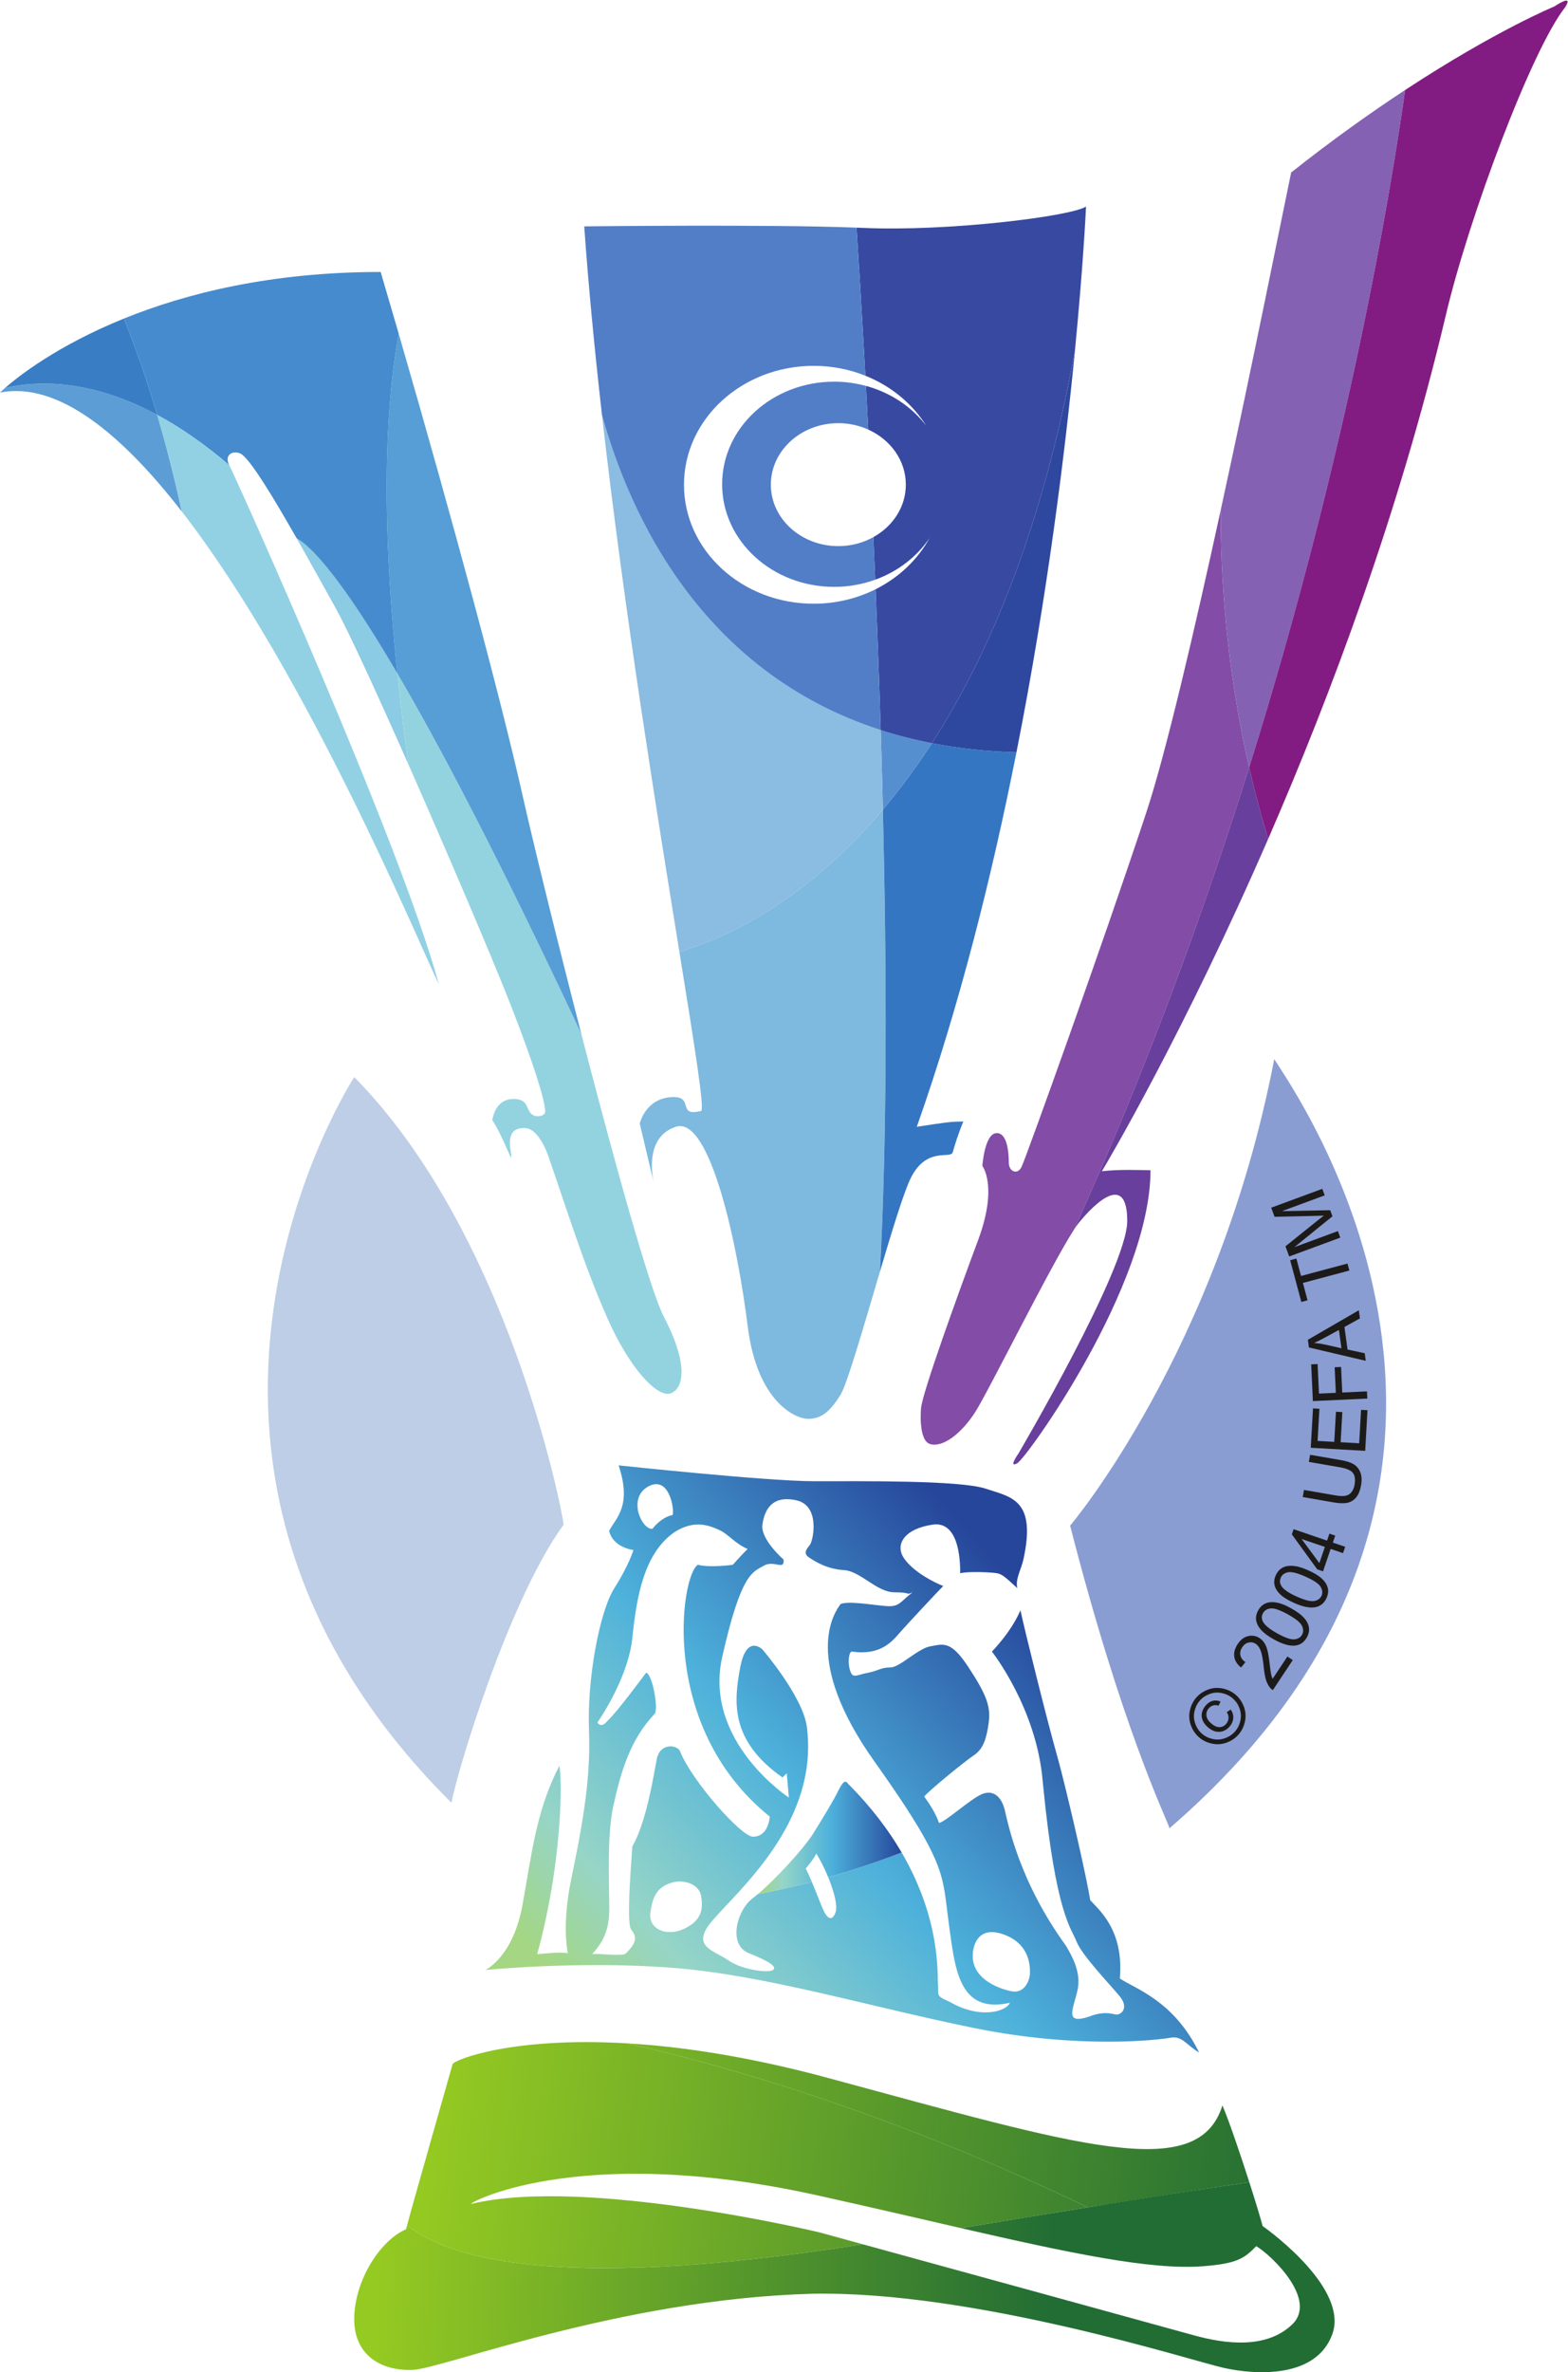 <?xml version="1.0" encoding="UTF-8" standalone="no"?>
<svg
   xmlns:dc="http://purl.org/dc/elements/1.1/"
   xmlns:cc="http://creativecommons.org/ns#"
   xmlns:rdf="http://www.w3.org/1999/02/22-rdf-syntax-ns#"
   xmlns:svg="http://www.w3.org/2000/svg"
   xmlns="http://www.w3.org/2000/svg"
   viewBox="0 0 218.2 329.947"
   height="329.947"
   width="218.2"
   xml:space="preserve"
   id="svg2"
   version="1.1"><defs
     id="defs6"><clipPath
       id="clipPath56"
       clipPathUnits="userSpaceOnUse"><path
         id="path54"
         d="m 967.672,552.84 c 0,0.012 0,0.012 0,0.012 -0.781,-0.321 -1.563,-0.633 -2.344,-0.954 0.789,0.321 1.551,0.614 2.344,0.942 z" /></clipPath><linearGradient
       id="linearGradient66"
       spreadMethod="pad"
       gradientTransform="matrix(2.344,0,0,-2.344,965.327,552.38)"
       gradientUnits="userSpaceOnUse"
       y2="0"
       x2="1"
       y1="0"
       x1="0"><stop
         id="stop58"
         offset="0"
         style="stop-opacity:1;stop-color:#a4d684" /><stop
         id="stop60"
         offset="0.169"
         style="stop-opacity:1;stop-color:#96d5c7" /><stop
         id="stop62"
         offset="0.511"
         style="stop-opacity:1;stop-color:#4db1db" /><stop
         id="stop64"
         offset="1"
         style="stop-opacity:1;stop-color:#26469b" /></linearGradient><clipPath
       id="clipPath76"
       clipPathUnits="userSpaceOnUse"><path
         id="path74"
         d="m 766.402,494.82 c -0.367,-0.058 -0.742,-0.129 -1.089,-0.172 0.386,0.051 0.8,0.133 1.195,0.192 -0.039,0 -0.078,-0.008 -0.106,-0.02 z" /></clipPath><linearGradient
       id="linearGradient86"
       spreadMethod="pad"
       gradientTransform="matrix(1.196,0,0,-1.196,765.312,494.74)"
       gradientUnits="userSpaceOnUse"
       y2="0"
       x2="1"
       y1="0"
       x1="0"><stop
         id="stop78"
         offset="0"
         style="stop-opacity:1;stop-color:#a4d684" /><stop
         id="stop80"
         offset="0.169"
         style="stop-opacity:1;stop-color:#96d5c7" /><stop
         id="stop82"
         offset="0.511"
         style="stop-opacity:1;stop-color:#4db1db" /><stop
         id="stop84"
         offset="1"
         style="stop-opacity:1;stop-color:#26469b" /></linearGradient><clipPath
       id="clipPath96"
       clipPathUnits="userSpaceOnUse"><path
         id="path94"
         d="m 943.863,543.289 c -0.547,-0.207 -1.074,-0.398 -1.601,-0.609 0.468,0.179 0.937,0.359 1.406,0.539 0.059,0.019 0.125,0.051 0.195,0.07 z" /></clipPath><linearGradient
       id="linearGradient106"
       spreadMethod="pad"
       gradientTransform="matrix(1.602,0,0,-1.602,942.26,542.99)"
       gradientUnits="userSpaceOnUse"
       y2="0"
       x2="1"
       y1="0"
       x1="0"><stop
         id="stop98"
         offset="0"
         style="stop-opacity:1;stop-color:#a4d684" /><stop
         id="stop100"
         offset="0.169"
         style="stop-opacity:1;stop-color:#96d5c7" /><stop
         id="stop102"
         offset="0.511"
         style="stop-opacity:1;stop-color:#4db1db" /><stop
         id="stop104"
         offset="1"
         style="stop-opacity:1;stop-color:#26469b" /></linearGradient><clipPath
       id="clipPath116"
       clipPathUnits="userSpaceOnUse"><path
         id="path114"
         d="m 656.063,488.941 c 0.07,0 0.132,0 0.203,-0.011 -0.164,0.011 -0.325,0.019 -0.485,0.031 0.098,0 0.184,-0.012 0.282,-0.02 z" /></clipPath><linearGradient
       id="linearGradient126"
       spreadMethod="pad"
       gradientTransform="matrix(0.483,0,0,-0.483,655.781,488.95)"
       gradientUnits="userSpaceOnUse"
       y2="0"
       x2="1"
       y1="0"
       x1="0"><stop
         id="stop118"
         offset="0"
         style="stop-opacity:1;stop-color:#a4d684" /><stop
         id="stop120"
         offset="0.169"
         style="stop-opacity:1;stop-color:#96d5c7" /><stop
         id="stop122"
         offset="0.511"
         style="stop-opacity:1;stop-color:#4db1db" /><stop
         id="stop124"
         offset="1"
         style="stop-opacity:1;stop-color:#26469b" /></linearGradient><clipPath
       id="clipPath136"
       clipPathUnits="userSpaceOnUse"><path
         id="path134"
         d="m 636.93,490.281 c 0.035,-0.011 0.066,-0.011 0.101,-0.011 -0.199,0.011 -0.394,0.039 -0.601,0.062 0.168,-0.023 0.332,-0.043 0.5,-0.051 z" /></clipPath><linearGradient
       id="linearGradient146"
       spreadMethod="pad"
       gradientTransform="matrix(0.601,0,0,-0.601,636.43,490.3)"
       gradientUnits="userSpaceOnUse"
       y2="0"
       x2="1"
       y1="0"
       x1="0"><stop
         id="stop138"
         offset="0"
         style="stop-opacity:1;stop-color:#a4d684" /><stop
         id="stop140"
         offset="0.169"
         style="stop-opacity:1;stop-color:#96d5c7" /><stop
         id="stop142"
         offset="0.511"
         style="stop-opacity:1;stop-color:#4db1db" /><stop
         id="stop144"
         offset="1"
         style="stop-opacity:1;stop-color:#26469b" /></linearGradient><clipPath
       id="clipPath156"
       clipPathUnits="userSpaceOnUse"><path
         id="path154"
         d="m 790.113,498.75 h 0.02 c 0.394,0.07 0.793,0.148 1.191,0.219 v 0 c -0.402,-0.071 -0.812,-0.149 -1.211,-0.219 z" /></clipPath><linearGradient
       id="linearGradient166"
       spreadMethod="pad"
       gradientTransform="matrix(1.211,0,0,-1.211,790.112,498.86)"
       gradientUnits="userSpaceOnUse"
       y2="0"
       x2="1"
       y1="0"
       x1="0"><stop
         id="stop158"
         offset="0"
         style="stop-opacity:1;stop-color:#a4d684" /><stop
         id="stop160"
         offset="0.169"
         style="stop-opacity:1;stop-color:#96d5c7" /><stop
         id="stop162"
         offset="0.511"
         style="stop-opacity:1;stop-color:#4db1db" /><stop
         id="stop164"
         offset="1"
         style="stop-opacity:1;stop-color:#26469b" /></linearGradient><clipPath
       id="clipPath176"
       clipPathUnits="userSpaceOnUse"><path
         id="path174"
         d="m 1075.22,416.34 c 0,-5.52 -4.41,-22.07 -19.87,-18.758 -15.45,3.309 -41.95,14.348 -39.74,39.727 0,0 1.1,29.82 30.91,19.882 29.8,-9.941 28.7,-35.339 28.7,-40.851 z m -83.896,-29.809 c -15.449,6.629 -11.035,6.629 -12.148,18.77 -0.832,9.179 3.34,66.269 -37.891,136.961 -0.012,0.008 -0.019,0.019 -0.019,0.027 -26.778,-10.309 -52.344,-18.898 -76.621,-25.91 6.121,-14.891 10.195,-30.27 7.46,-37.109 -4.425,-11.04 -9.941,-3.321 -13.253,4.41 -2.286,5.32 -6.668,16.91 -11.336,27.949 -7.356,-1.938 -14.551,-3.707 -21.653,-5.379 -0.035,-0.012 -0.066,-0.02 -0.097,-0.02 -5.766,-1.359 -11.446,-2.628 -17.051,-3.808 -0.27,-0.051 -0.535,-0.113 -0.801,-0.172 -5.555,-1.16 -11.043,-2.25 -16.449,-3.25 -0.043,-0.012 -0.098,-0.02 -0.141,-0.031 -0.015,-0.008 -0.031,-0.02 -0.039,-0.028 -1.906,-1.589 -3.703,-3.05 -5.293,-4.222 -16.558,-12.137 -26.5,-48.571 -4.422,-57.41 22.086,-8.829 29.817,-14.34 25.399,-17.649 -4.418,-3.32 -32.02,0 -46.375,9.93 -14.344,9.93 -34.586,13.551 -23.176,33.109 4.184,7.18 14.863,17.93 27.895,31.949 0.003,0.012 0.015,0.024 0.019,0.032 h 0.004 c 35.113,37.73 87.422,99.191 76.953,178.871 -4.414,32.008 -46.363,80.59 -46.363,80.59 0,0 -16.555,16.558 -23.184,-18.77 -6.621,-35.32 -11.031,-76.16 44.16,-114.812 4.411,4.421 4.411,4.421 4.411,4.421 l 2.21,-25.378 c 0,0 -89.421,58.5 -69.55,146.808 19.879,88.309 32.023,88.309 43.058,94.942 11.035,6.628 22.071,-5.52 20.973,6.628 0,0 -24.285,20.969 -22.078,36.418 2.203,15.454 9.929,30.911 35.32,25.391 25.399,-5.519 17.676,-41.949 14.356,-46.359 -3.313,-4.418 -7.727,-8.84 -1.106,-13.25 6.621,-4.41 18.762,-12.149 36.438,-13.25 17.656,-1.098 34.207,-23.18 52.988,-23.18 18.769,0 11.035,-3.309 18.769,0 -13.253,-9.93 -13.253,-15.441 -27.597,-14.352 -14.356,1.114 -38.653,5.524 -47.481,2.211 -6.621,-8.828 -40.84,-57.398 35.332,-164.48 27.313,-38.399 44.082,-64.418 54.727,-84.277 -0.781,-0.321 -1.563,-0.633 -2.344,-0.954 0.789,0.321 1.551,0.614 2.344,0.942 19.012,-35.508 18.301,-51.25 22.539,-82.399 6.629,-48.582 9.939,-97.14 64.029,-85 -3.31,-8.839 -30.91,-17.679 -62.916,1.09 z m -277.09,76.168 c -18.765,-8.828 -37.531,0 -35.324,16.571 0.434,3.25 1.008,6.23 1.692,9.039 h 0.003 c -8.269,0.023 -16.222,0.23 -23.894,0.601 0,-0.012 0,-0.012 0,-0.012 -0.281,-13.617 0.187,-24.718 2.332,-27.289 5.516,-6.629 6.621,-13.257 -6.625,-25.398 -9.938,-2.211 -25.398,1.098 -34.227,0 8.836,9.937 16.567,20.98 17.668,40.848 0.188,3.39 0.211,7.972 0.164,13.293 0,0.007 0,0.007 0,0.019 -0.218,25.93 -2.16,71.098 4.25,100.391 7.723,35.32 17.661,69.547 43.051,96.039 4.414,4.418 -2.207,41.961 -8.832,43.051 0,0 -30.906,-41.954 -40.84,-50.782 -6.625,-7.718 -9.937,-1.101 -9.937,-1.101 0,0 0.305,0.429 0.859,1.25 5.133,7.562 31.586,48.222 35.571,87.07 4.414,43.043 12.14,88.301 44.156,110.391 20.972,13.242 36.426,6.621 46.359,2.199 9.934,-4.41 16.567,-14.34 29.813,-19.867 -7.731,-7.723 -15.457,-16.551 -15.457,-16.551 0,0 -23.184,-3.313 -36.43,0 -17.664,-9.941 -41.941,-168.91 75.07,-262.742 -1.105,-9.938 -5.527,-20.969 -17.664,-20.969 -12.14,0 -64.027,58.5 -76.172,89.41 -3.312,6.621 -20.972,8.84 -24.285,-8.828 -3.312,-17.66 -11.043,-66.242 -25.39,-90.523 -0.672,-10.789 -2.989,-38.469 -3.434,-59.899 7.664,-0.371 15.637,-0.558 23.898,-0.57 2.813,11.512 8.411,19.398 22.59,22.941 9.637,2.41 26.492,-1.109 28.699,-14.351 0.348,-2.071 0.59,-4.121 0.719,-6.129 10.457,0.969 21.254,2.219 32.442,3.84 -11.168,-1.621 -21.996,-2.911 -32.438,-3.879 v -0.012 c 0.68,-10.809 -2.586,-20.609 -18.387,-28.051 z m -37.531,461.449 c 22.082,12.141 27.598,-24.296 25.391,-29.816 -12.137,-2.191 -20.977,-14.344 -20.977,-14.344 -11.039,-1.117 -26.492,32.012 -4.414,44.16 z M 1026.44,579.32 c -20.16,-9.738 -39.725,-18.519 -58.702,-26.429 18.977,7.91 38.542,16.699 58.702,26.429 z m 142.61,-168.5 c 4.41,50.789 -22.08,71.762 -30.91,81.692 -3.59,22.449 -18.87,89.468 -29.2,130.328 -2.36,9.351 -4.47,17.351 -6.12,23.109 -8.84,30.91 -33.12,128.063 -37.53,149.039 -9.94,-23.187 -29.81,-43.058 -29.81,-43.058 0,0 46.37,-58.5 52.99,-134.68 0.18,-1.91 0.37,-3.719 0.55,-5.59 13.15,-133.801 29.33,-148.051 34.77,-162.199 5.52,-14.359 35.33,-45.262 45.26,-57.402 9.93,-12.137 1.1,-19.868 -4.41,-18.77 -5.52,1.09 -13.25,3.313 -27.6,-2.207 -26.5,-8.832 -16.56,7.727 -12.14,27.598 4.41,19.871 -7.74,38.629 -12.15,46.371 -49.68,68.437 -60.7,129.16 -64.03,142.398 -0.21,0.883 -0.52,1.672 -0.8,2.5 -3.77,11.653 -12.14,18.102 -23.48,12.949 -12.14,-5.507 -37.53,-28.687 -44.163,-29.796 -3.308,9.929 -9.929,19.867 -15.449,27.597 5.52,6.621 41.942,36.43 51.882,43.051 9.93,6.621 13.25,17.648 15.45,34.219 2.22,16.562 -2.2,28.711 -20.97,57.402 -18.764,28.699 -26.487,24.301 -39.741,22.078 -13.25,-2.211 -32.011,-22.078 -41.941,-22.078 -9.942,0 -12.149,-3.312 -23.184,-5.519 -11.035,-2.204 -13.242,-4.411 -16.562,-2.211 -5.52,6.629 -4.414,25.39 0,24.289 29.804,-4.41 41.953,11.05 49.676,19.871 7.726,8.828 39.738,43.051 45.265,48.57 -8.828,3.32 -30.918,14.348 -40.851,28.711 -9.93,14.359 0,30.906 29.804,35.316 29.804,4.422 28.704,-45.25 28.704,-50.777 7.73,2.211 33.12,1.098 38.63,0 5.53,-1.101 8.84,-4.41 20.98,-15.449 -2.2,9.93 4.41,19.859 6.63,30.91 13.25,61.828 -13.25,64.02 -39.74,72.859 -26.5,8.829 -129.157,7.731 -178.844,7.731 -49.668,0 -204.219,16.547 -204.219,16.547 14.348,-43.047 -3.317,-55.199 -9.938,-68.438 4.418,-17.672 25.387,-19.871 25.387,-19.871 0,0 -4.414,-15.449 -19.867,-39.738 -15.457,-24.301 -28.703,-94.942 -26.496,-149.031 2.207,-54.09 -8.828,-107.082 -18.766,-155.661 -1.219,-5.968 -2.191,-11.64 -2.953,-16.968 -5.445,-37.973 -0.355,-59.203 -0.355,-59.203 -9.938,1.121 -17.668,0 -32.016,-1.098 6.109,22.051 10.797,43.777 14.379,64.32 11.273,64.848 11.316,117.918 8.801,132.18 -21.039,-40.172 -27.172,-79.531 -34.895,-124.512 -1.191,-6.918 -2.418,-13.98 -3.742,-21.211 -9.938,-54.09 -38.637,-67.328 -38.637,-67.328 0,0 99.356,9.93 196.5,2.199 97.137,-7.718 205.332,-40.847 314.621,-62.918 109.28,-22.082 192.08,-12.152 204.22,-9.941 12.13,2.219 16.56,-7.719 29.8,-15.461 -26.49,54.09 -66.23,66.242 -82.79,77.281 z" /></clipPath><linearGradient
       id="linearGradient186"
       spreadMethod="pad"
       gradientTransform="matrix(463.595,432.164,432.164,-463.595,637.918,350.06)"
       gradientUnits="userSpaceOnUse"
       y2="0"
       x2="1"
       y1="0"
       x1="0"><stop
         id="stop178"
         offset="0"
         style="stop-opacity:1;stop-color:#a4d684" /><stop
         id="stop180"
         offset="0.169"
         style="stop-opacity:1;stop-color:#96d5c7" /><stop
         id="stop182"
         offset="0.511"
         style="stop-opacity:1;stop-color:#4db1db" /><stop
         id="stop184"
         offset="1"
         style="stop-opacity:1;stop-color:#26469b" /></linearGradient><clipPath
       id="clipPath196"
       clipPathUnits="userSpaceOnUse"><path
         id="path194"
         d="m 841.188,525.629 c 0,0 7.734,8.832 11.035,15.461 4.179,-6.692 8.672,-15.57 12.402,-24.66 24.316,7.011 49.844,15.539 76.641,25.859 -13.34,22.852 -31.387,47.121 -55.918,71.652 -3.321,5.52 -6.633,-0.011 -11.047,-8.839 -4.403,-8.821 -14.344,-25.391 -25.379,-43.043 -9.981,-15.95 -39.727,-48.071 -57.598,-63.09 0.047,0.011 0.098,0.019 0.141,0.031 5.406,1 10.894,2.09 16.449,3.25 0.266,0.059 0.531,0.121 0.801,0.172 5.605,1.18 11.285,2.437 17.051,3.808 0.031,0 0.062,0.008 0.097,0.02 7.082,1.66 14.309,3.512 21.621,5.461 -2.097,4.961 -4.246,9.809 -6.296,13.918 z" /></clipPath><linearGradient
       id="linearGradient206"
       spreadMethod="pad"
       gradientTransform="matrix(149.941,0,0,-149.941,791.323,557.56)"
       gradientUnits="userSpaceOnUse"
       y2="0"
       x2="1"
       y1="0"
       x1="0"><stop
         id="stop198"
         offset="0"
         style="stop-opacity:1;stop-color:#a4d684" /><stop
         id="stop200"
         offset="0.169"
         style="stop-opacity:1;stop-color:#96d5c7" /><stop
         id="stop202"
         offset="0.511"
         style="stop-opacity:1;stop-color:#4db1db" /><stop
         id="stop204"
         offset="1"
         style="stop-opacity:1;stop-color:#26469b" /></linearGradient><clipPath
       id="clipPath216"
       clipPathUnits="userSpaceOnUse"><path
         id="path214"
         d="m 636.023,490.371 v 0 c 0.137,-0.012 0.27,-0.031 0.407,-0.039 -0.129,0.008 -0.27,0.027 -0.407,0.039 z" /></clipPath><linearGradient
       id="linearGradient226"
       spreadMethod="pad"
       gradientTransform="matrix(0.405,0,0,-0.405,636.025,490.35)"
       gradientUnits="userSpaceOnUse"
       y2="0"
       x2="1"
       y1="0"
       x1="0"><stop
         id="stop218"
         offset="0"
         style="stop-opacity:1;stop-color:#a4d684" /><stop
         id="stop220"
         offset="0.169"
         style="stop-opacity:1;stop-color:#96d5c7" /><stop
         id="stop222"
         offset="0.511"
         style="stop-opacity:1;stop-color:#4db1db" /><stop
         id="stop224"
         offset="1"
         style="stop-opacity:1;stop-color:#26469b" /></linearGradient><clipPath
       id="clipPath236"
       clipPathUnits="userSpaceOnUse"><path
         id="path234"
         d="m 636.93,490.281 c -0.297,0.02 -0.614,0.039 -0.907,0.071 0.329,-0.032 0.68,-0.051 1.008,-0.082 -0.035,0 -0.066,0 -0.101,0.011 z" /></clipPath><linearGradient
       id="linearGradient246"
       spreadMethod="pad"
       gradientTransform="matrix(1.006,0,0,-1.006,636.025,490.31)"
       gradientUnits="userSpaceOnUse"
       y2="0"
       x2="1"
       y1="0"
       x1="0"><stop
         id="stop238"
         offset="0"
         style="stop-opacity:1;stop-color:#a4d684" /><stop
         id="stop240"
         offset="0.169"
         style="stop-opacity:1;stop-color:#96d5c7" /><stop
         id="stop242"
         offset="0.511"
         style="stop-opacity:1;stop-color:#4db1db" /><stop
         id="stop244"
         offset="1"
         style="stop-opacity:1;stop-color:#26469b" /></linearGradient><clipPath
       id="clipPath256"
       clipPathUnits="userSpaceOnUse"><path
         id="path254"
         d="m 656.266,488.93 c 0.152,-0.008 0.297,-0.008 0.445,-0.02 v 0 c -0.148,0.012 -0.301,0.012 -0.445,0.02 z" /></clipPath><linearGradient
       id="linearGradient266"
       spreadMethod="pad"
       gradientTransform="matrix(0.445,0,0,-0.445,656.264,488.92)"
       gradientUnits="userSpaceOnUse"
       y2="0"
       x2="1"
       y1="0"
       x1="0"><stop
         id="stop258"
         offset="0"
         style="stop-opacity:1;stop-color:#a4d684" /><stop
         id="stop260"
         offset="0.169"
         style="stop-opacity:1;stop-color:#96d5c7" /><stop
         id="stop262"
         offset="0.511"
         style="stop-opacity:1;stop-color:#4db1db" /><stop
         id="stop264"
         offset="1"
         style="stop-opacity:1;stop-color:#26469b" /></linearGradient><clipPath
       id="clipPath276"
       clipPathUnits="userSpaceOnUse"><path
         id="path274"
         d="m 655.781,488.961 c 0.313,-0.02 0.614,-0.039 0.93,-0.063 -0.223,0.024 -0.426,0.032 -0.648,0.043 -0.098,0.008 -0.188,0.008 -0.282,0.02 z" /></clipPath><linearGradient
       id="linearGradient286"
       spreadMethod="pad"
       gradientTransform="matrix(0.928,0,0,-0.928,655.781,488.93)"
       gradientUnits="userSpaceOnUse"
       y2="0"
       x2="1"
       y1="0"
       x1="0"><stop
         id="stop278"
         offset="0"
         style="stop-opacity:1;stop-color:#a4d684" /><stop
         id="stop280"
         offset="0.169"
         style="stop-opacity:1;stop-color:#96d5c7" /><stop
         id="stop282"
         offset="0.511"
         style="stop-opacity:1;stop-color:#4db1db" /><stop
         id="stop284"
         offset="1"
         style="stop-opacity:1;stop-color:#26469b" /></linearGradient><clipPath
       id="clipPath296"
       clipPathUnits="userSpaceOnUse"><path
         id="path294"
         d="m 941.266,542.289 v 0 c 0.332,0.141 0.664,0.262 0.996,0.391 -0.332,-0.121 -0.664,-0.25 -0.996,-0.391 z" /></clipPath><linearGradient
       id="linearGradient306"
       spreadMethod="pad"
       gradientTransform="matrix(0.996,0,0,-0.996,941.264,542.49)"
       gradientUnits="userSpaceOnUse"
       y2="0"
       x2="1"
       y1="0"
       x1="0"><stop
         id="stop298"
         offset="0"
         style="stop-opacity:1;stop-color:#a4d684" /><stop
         id="stop300"
         offset="0.169"
         style="stop-opacity:1;stop-color:#96d5c7" /><stop
         id="stop302"
         offset="0.511"
         style="stop-opacity:1;stop-color:#4db1db" /><stop
         id="stop304"
         offset="1"
         style="stop-opacity:1;stop-color:#26469b" /></linearGradient><clipPath
       id="clipPath316"
       clipPathUnits="userSpaceOnUse"><path
         id="path314"
         d="m 790.113,498.75 c 0.399,0.07 0.77,0.109 1.172,0.191 -0.398,-0.082 -0.758,-0.109 -1.152,-0.191 z" /></clipPath><linearGradient
       id="linearGradient326"
       spreadMethod="pad"
       gradientTransform="matrix(1.172,0,0,-1.172,790.112,498.85)"
       gradientUnits="userSpaceOnUse"
       y2="0"
       x2="1"
       y1="0"
       x1="0"><stop
         id="stop318"
         offset="0"
         style="stop-opacity:1;stop-color:#a4d684" /><stop
         id="stop320"
         offset="0.169"
         style="stop-opacity:1;stop-color:#96d5c7" /><stop
         id="stop322"
         offset="0.511"
         style="stop-opacity:1;stop-color:#4db1db" /><stop
         id="stop324"
         offset="1"
         style="stop-opacity:1;stop-color:#26469b" /></linearGradient><clipPath
       id="clipPath336"
       clipPathUnits="userSpaceOnUse"><path
         id="path334"
         d="m 766.508,494.84 c -0.395,-0.059 -0.781,-0.121 -1.172,-0.16 h -0.004 c 0.356,0.039 0.715,0.09 1.07,0.14 0.028,0.012 0.067,0.02 0.106,0.02 z" /></clipPath><linearGradient
       id="linearGradient346"
       spreadMethod="pad"
       gradientTransform="matrix(1.176,0,0,-1.176,765.332,494.76)"
       gradientUnits="userSpaceOnUse"
       y2="0"
       x2="1"
       y1="0"
       x1="0"><stop
         id="stop338"
         offset="0"
         style="stop-opacity:1;stop-color:#a4d684" /><stop
         id="stop340"
         offset="0.169"
         style="stop-opacity:1;stop-color:#96d5c7" /><stop
         id="stop342"
         offset="0.511"
         style="stop-opacity:1;stop-color:#4db1db" /><stop
         id="stop344"
         offset="1"
         style="stop-opacity:1;stop-color:#26469b" /></linearGradient><clipPath
       id="clipPath356"
       clipPathUnits="userSpaceOnUse"><path
         id="path354"
         d="m 943.668,543.219 c -0.781,-0.297 -1.602,-0.649 -2.383,-0.957 0.84,0.328 1.719,0.707 2.578,1.027 -0.07,-0.019 -0.136,-0.051 -0.195,-0.07 z" /></clipPath><linearGradient
       id="linearGradient366"
       spreadMethod="pad"
       gradientTransform="matrix(2.578,0,0,-2.578,941.284,542.78)"
       gradientUnits="userSpaceOnUse"
       y2="0"
       x2="1"
       y1="0"
       x1="0"><stop
         id="stop358"
         offset="0"
         style="stop-opacity:1;stop-color:#a4d684" /><stop
         id="stop360"
         offset="0.169"
         style="stop-opacity:1;stop-color:#96d5c7" /><stop
         id="stop362"
         offset="0.511"
         style="stop-opacity:1;stop-color:#4db1db" /><stop
         id="stop364"
         offset="1"
         style="stop-opacity:1;stop-color:#26469b" /></linearGradient><clipPath
       id="clipPath376"
       clipPathUnits="userSpaceOnUse"><path
         id="path374"
         d="m 1276.14,278.352 c -25.39,-81.68 -150.15,-41.954 -411.769,28.699 -83.203,22.469 -152.879,32.711 -209.351,36.07 92.203,-20.699 267.906,-69.062 480.58,-171.109 67.61,10.847 123.2,19.476 168.6,26.308 -9.59,29.84 -21.53,65 -28.06,80.032 z" /></clipPath><linearGradient
       id="linearGradient382"
       spreadMethod="pad"
       gradientTransform="matrix(894.144,-111.573,-111.573,-894.144,455.348,318.83)"
       gradientUnits="userSpaceOnUse"
       y2="0"
       x2="1"
       y1="0"
       x1="0"><stop
         id="stop378"
         offset="0"
         style="stop-opacity:1;stop-color:#95ca22" /><stop
         id="stop380"
         offset="1"
         style="stop-opacity:1;stop-color:#226d34" /></linearGradient><clipPath
       id="clipPath392"
       clipPathUnits="userSpaceOnUse"><path
         id="path390"
         d="m 855.543,145.879 c 0,0 -243.973,58.5 -363.195,29.812 -8.59,-2.07 107.086,65.129 360.988,8.829 54.5,-12.079 104.383,-23.75 149.664,-34.141 -1.19,-0.188 91.78,15.082 132.6,21.633 C 922.926,274.059 747.223,322.422 655.02,343.121 533.902,350.32 473.699,325.75 472.477,321.398 463.113,288.121 432.203,180.379 424.969,153.27 c 37.672,-29.809 141.703,-72.461 475.926,-19.75 -0.059,-0.02 -0.129,-0.02 -0.196,-0.04 -27.617,7.59 -45.156,12.399 -45.156,12.399 z" /></clipPath><linearGradient
       id="linearGradient398"
       spreadMethod="pad"
       gradientTransform="matrix(894.108,-111.568,-111.568,-894.108,446.481,247.32)"
       gradientUnits="userSpaceOnUse"
       y2="0"
       x2="1"
       y1="0"
       x1="0"><stop
         id="stop394"
         offset="0"
         style="stop-opacity:1;stop-color:#95ca22" /><stop
         id="stop396"
         offset="1"
         style="stop-opacity:1;stop-color:#226d34" /></linearGradient><clipPath
       id="clipPath408"
       clipPathUnits="userSpaceOnUse"><path
         id="path406"
         d="m 1318.08,152.512 c -1.81,7.199 -7.28,25.238 -13.88,45.808 -45.4,-6.832 -111.32,-16.629 -168.6,-26.308 -39.83,-6.403 -83.95,-13.582 -132.6,-21.633 113.63,-26.047 198.09,-43.988 252.56,-39.828 36.49,2.75 43.63,8.449 55.9,20.98 16.55,-9.929 64.31,-56.031 37.53,-81.691 -26.5,-25.391 -68.44,-20.98 -103.77,-11.031 -15.53,4.363 -245.243,67.429 -344.521,94.671 -334.078,-52.648 -438.062,-10.019 -475.73,19.79 -0.442,-1.661 -0.809,-3.059 -1.063,-4.071 -27.597,-12.148 -52.988,-52.988 -54.097,-91.629 -1.102,-38.641 26.496,-56.301 60.722,-55.191 31.071,1 216.367,73.961 417.278,79.473 168.891,3.32 395.201,-69.543 429.431,-77.27 34.22,-7.73 97.14,-11.043 113.7,35.316 16.55,46.371 -61.81,104.883 -72.86,112.614 z" /></clipPath><linearGradient
       id="linearGradient414"
       spreadMethod="pad"
       gradientTransform="matrix(700.864,-28.287,-28.287,-700.864,395.427,119.27)"
       gradientUnits="userSpaceOnUse"
       y2="0"
       x2="1"
       y1="0"
       x1="0"><stop
         id="stop410"
         offset="0"
         style="stop-opacity:1;stop-color:#95ca22" /><stop
         id="stop412"
         offset="1"
         style="stop-opacity:1;stop-color:#226d34" /></linearGradient></defs><g
     transform="matrix(1.333,0,0,-1.333,0,329.947)"
     id="g10"><g
       transform="scale(0.1)"
       id="g12"><path
         id="path14"
         style="fill:#8bcbe3;fill-opacity:1;fill-rule:nonzero;stroke:none"
         d="m 309.637,1913.63 c 14.445,-25.38 28.914,-51.67 40.383,-72.19 13.543,-24.24 43.843,-90.37 76.246,-163.68 -4.625,33.59 -8.43,65.17 -11.496,94.83 -60.204,102.67 -90.707,132.89 -105.133,141.04" /><path
         id="path16"
         style="fill:#93d3e0;fill-opacity:1;fill-rule:nonzero;stroke:none"
         d="m 693.262,1100.77 c -14.922,28.6 -52.254,163.67 -86.364,295.53 -84.742,180.8 -146.839,299.04 -192.128,376.29 3.066,-29.66 6.871,-61.24 11.496,-94.83 42.074,-95.19 87.699,-202.48 104.824,-245.99 30.312,-77.02 40.144,-113.89 37.687,-117.98 -2.453,-4.1 -9.832,-4.1 -13.109,-1.64 -7.059,5.3 -3.277,16.39 -19.66,16.39 -8.195,0 -18.852,-4.1 -22.125,-22.12 11.586,-16.88 22.125,-49.98 19.664,-35.24 -2.457,14.75 -2.457,27.04 13.93,27.04 16.875,0 26.562,-34.07 26.562,-34.07 17.66,-50.78 35.324,-108.19 59.613,-163.38 24.282,-55.19 52.989,-83.9 66.235,-79.48 13.246,4.42 19.871,28.7 -6.625,79.48" /><path
         id="path18"
         style="fill:#569ed5;fill-opacity:1;fill-rule:nonzero;stroke:none"
         d="m 414.77,1772.59 c 45.289,-77.25 107.386,-195.49 192.128,-376.29 -26.445,102.24 -50.953,202.56 -61.562,249.81 -21.949,97.78 -70.953,280.32 -129.082,480.8 -11.875,-62.75 -20.309,-172.57 -1.484,-354.32" /><path
         id="path20"
         style="fill:#5c9dd5;fill-opacity:1;fill-rule:nonzero;stroke:none"
         d="M 5.332,2070.46 C 1.832,2067.4 0,2065.6 0,2065.6 c 60.332,11.81 126.699,-42.92 189.82,-124.17 -8.242,37.88 -17.019,71.43 -25.683,100.85 -69.25,37.24 -124.25,36.12 -158.805,28.18" /><path
         id="path22"
         style="fill:#397ec5;fill-opacity:1;fill-rule:nonzero;stroke:none"
         d="m 164.137,2042.28 c -12.414,42.09 -24.621,75.61 -34.778,100.54 -69.648,-28.21 -110.32,-60.4 -124.027,-72.36 34.555,7.94 89.555,9.06 158.805,-28.18" /><path
         id="path24"
         style="fill:#458bce;fill-opacity:1;fill-rule:nonzero;stroke:none"
         d="m 250.879,2002.02 c 9.316,-4.13 34,-44.89 58.758,-88.39 14.426,-8.15 44.929,-38.37 105.133,-141.04 -18.825,181.75 -10.391,291.57 1.484,354.32 -6.188,21.34 -12.469,42.88 -18.844,64.53 -115.023,0 -203.801,-22.58 -268.051,-48.62 10.157,-24.93 22.364,-58.45 34.778,-100.54 23.523,-12.65 48.691,-29.76 75.261,-52.52 -5.707,10.63 3.391,15.86 11.481,12.26" /><path
         id="path26"
         style="fill:#92d1e4;fill-opacity:1;fill-rule:nonzero;stroke:none"
         d="m 458.168,1448.16 c -40.965,149.93 -213.023,530.92 -218.758,541.57 -0.008,0.01 -0.008,0.02 -0.012,0.03 -26.57,22.76 -51.738,39.87 -75.261,52.52 8.664,-29.42 17.441,-62.97 25.683,-100.85 132.157,-170.13 250.047,-456.67 268.348,-493.27" /><path
         id="path28"
         style="fill:#7eb9df;fill-opacity:1;fill-rule:nonzero;stroke:none"
         d="m 921.695,1630.52 c -85.011,-100.59 -170.367,-136.23 -212.468,-148.39 16.226,-100.39 26.531,-164.94 22.671,-166.1 -26.492,-6.62 -5.515,16.56 -32.011,14.35 -26.492,-2.21 -32.012,-27.59 -32.012,-27.59 l 14.586,-61.48 c -2.465,11.58 -7.57,47.99 22.945,58.17 36.426,12.14 65.129,-126.95 75.067,-207.54 9.937,-80.59 50.781,-97.151 62.922,-97.151 12.597,0 22.078,5.521 34.226,25.391 6.934,11.34 24.289,71.96 40.996,128.26 7.617,141.43 7.121,314.51 3.078,482.08" /><path
         id="path30"
         style="fill:#3576c2;fill-opacity:1;fill-rule:nonzero;stroke:none"
         d="m 921.695,1630.52 c 4.043,-167.57 4.539,-340.65 -3.078,-482.08 12.559,42.34 24.758,82.25 31.867,96.94 16.563,34.23 41.942,19.87 44.149,27.6 2.207,7.72 5.517,18.77 11.047,32.01 -13.254,0 -19.875,-1.1 -48.575,-5.51 44.945,127.53 78.715,263.01 104.025,390.79 -31.6,0.87 -60.99,4.16 -88.333,9.48 -16.785,-25.96 -33.934,-48.92 -51.102,-69.23" /><path
         id="path32"
         style="fill:#2e489f;fill-opacity:1;fill-rule:nonzero;stroke:none"
         d="m 972.797,1699.75 c 27.343,-5.32 56.733,-8.61 88.333,-9.48 32.27,162.91 50.76,313.28 61,418.62 -34.03,-185.14 -89.28,-316.28 -149.333,-409.14" /><path
         id="path34"
         style="fill:#558fd0;fill-opacity:1;fill-rule:nonzero;stroke:none"
         d="m 921.695,1630.52 c 17.168,20.31 34.317,43.27 51.102,69.23 -18.738,3.65 -36.531,8.23 -53.399,13.68 0.852,-27.38 1.614,-55.06 2.297,-82.91" /><path
         id="path36"
         style="fill:#8bbce1;fill-opacity:1;fill-rule:nonzero;stroke:none"
         d="m 919.398,1713.43 c -188.39,60.84 -262.566,226.32 -290.957,328.7 23.438,-206.77 57.969,-418.85 80.786,-560 42.101,12.16 127.457,47.8 212.468,148.39 -0.683,27.85 -1.445,55.53 -2.297,82.91" /><path
         id="path38"
         style="fill:#834ca7;fill-opacity:1;fill-rule:nonzero;stroke:none"
         d="m 1274.31,1942.68 c -27.74,-127.22 -57.28,-253.72 -77.66,-315.34 -45.26,-136.89 -125.84,-360.99 -130.26,-369.82 -4.42,-8.83 -13.25,-4.41 -13.25,4.42 0,8.83 -1.09,32.01 -13.24,30.91 -12.15,-1.1 -14.36,-34.22 -14.36,-34.22 0,0 16.55,-20.98 -4.41,-77.28 -20.98,-56.29 -58.517,-160.06 -59.61,-175.52 0,0 -3.321,-34.221 9.929,-37.529 13.254,-3.313 32.011,11.031 46.371,33.109 13.39,20.6 79.58,154.49 103.65,191.22 75.13,165.86 135.05,330.05 182.57,481.91 -23.9,104.5 -29.84,198.96 -29.73,268.14" /><path
         id="path40"
         style="fill:#8461b3;fill-opacity:1;fill-rule:nonzero;stroke:none"
         d="m 1347.89,2295.21 c -8.5,-40.67 -39.69,-197.14 -73.58,-352.53 -0.11,-69.18 5.83,-163.64 29.73,-268.14 103.68,331.29 148.33,603.84 162.84,706.76 -35.48,-23.29 -75.62,-51.75 -118.99,-86.09" /><path
         id="path42"
         style="fill:#683f9c;fill-opacity:1;fill-rule:nonzero;stroke:none"
         d="m 1150.29,1253.11 c 6.92,11.33 86.02,145.5 173.6,346.73 -7.7,25.32 -14.27,50.27 -19.85,74.7 -47.52,-151.86 -107.44,-316.05 -182.57,-481.91 1.74,2.64 3.27,4.83 4.54,6.39 18.76,23.18 50.77,51.88 50.77,2.21 0,-49.68 -113.7,-242.871 -113.7,-242.871 0,0 -11.03,-15.461 -1.11,-9.929 9.94,5.519 139.1,185.45 139.1,305.78 -11.05,0 -32.02,1.1 -50.78,-1.1" /><path
         id="path44"
         style="fill:#821c82;fill-opacity:1;fill-rule:nonzero;stroke:none"
         d="m 1622.77,2468.53 c 0,0 -61.33,-25.14 -155.89,-87.23 -14.51,-102.92 -59.16,-375.47 -162.84,-706.76 5.58,-24.43 12.15,-49.38 19.85,-74.7 66,151.61 136.79,341.27 185.18,545.24 24.28,103.77 90.5,279.29 124.73,322.34 9.93,15.46 -11.03,1.11 -11.03,1.11" /><path
         id="path46"
         style="fill:#bdcee6;fill-opacity:1;fill-rule:nonzero;stroke:none"
         d="m 369.813,1351.36 c 0,0 -259.422,-398.508 101.558,-757.278 4.422,27.59 58.516,209.738 117.024,290.316 -1.11,13.25 -57.403,303.592 -218.582,466.962" /><path
         id="path48"
         style="fill:#899dd3;fill-opacity:1;fill-rule:nonzero;stroke:none"
         d="m 1330.23,1370.13 c -58.51,-304.68 -213.07,-486.829 -213.07,-486.829 54.1,-210.86 99.36,-302.469 103.77,-315.711 420.6,363.18 129.17,770.52 109.3,802.54" /><g
         id="g50"><g
           clip-path="url(#clipPath56)"
           id="g52"><path
             id="path68"
             style="fill:url(#linearGradient66);fill-opacity:1;fill-rule:nonzero;stroke:none"
             d="m 967.672,552.84 c 0,0.012 0,0.012 0,0.012 -0.781,-0.321 -1.563,-0.633 -2.344,-0.954 0.789,0.321 1.551,0.614 2.344,0.942" /></g></g><g
         id="g70"><g
           clip-path="url(#clipPath76)"
           id="g72"><path
             id="path88"
             style="fill:url(#linearGradient86);fill-opacity:1;fill-rule:nonzero;stroke:none"
             d="m 766.402,494.82 c -0.367,-0.058 -0.742,-0.129 -1.089,-0.172 0.386,0.051 0.8,0.133 1.195,0.192 -0.039,0 -0.078,-0.008 -0.106,-0.02" /></g></g><g
         id="g90"><g
           clip-path="url(#clipPath96)"
           id="g92"><path
             id="path108"
             style="fill:url(#linearGradient106);fill-opacity:1;fill-rule:nonzero;stroke:none"
             d="m 943.863,543.289 c -0.547,-0.207 -1.074,-0.398 -1.601,-0.609 0.468,0.179 0.937,0.359 1.406,0.539 0.059,0.019 0.125,0.051 0.195,0.07" /></g></g><g
         id="g110"><g
           clip-path="url(#clipPath116)"
           id="g112"><path
             id="path128"
             style="fill:url(#linearGradient126);fill-opacity:1;fill-rule:nonzero;stroke:none"
             d="m 656.063,488.941 c 0.07,0 0.132,0 0.203,-0.011 -0.164,0.011 -0.325,0.019 -0.485,0.031 0.098,0 0.184,-0.012 0.282,-0.02" /></g></g><g
         id="g130"><g
           clip-path="url(#clipPath136)"
           id="g132"><path
             id="path148"
             style="fill:url(#linearGradient146);fill-opacity:1;fill-rule:nonzero;stroke:none"
             d="m 636.93,490.281 c 0.035,-0.011 0.066,-0.011 0.101,-0.011 -0.199,0.011 -0.394,0.039 -0.601,0.062 0.168,-0.023 0.332,-0.043 0.5,-0.051" /></g></g><g
         id="g150"><g
           clip-path="url(#clipPath156)"
           id="g152"><path
             id="path168"
             style="fill:url(#linearGradient166);fill-opacity:1;fill-rule:nonzero;stroke:none"
             d="m 790.113,498.75 h 0.02 c 0.394,0.07 0.793,0.148 1.191,0.219 v 0 c -0.402,-0.071 -0.812,-0.149 -1.211,-0.219" /></g></g><g
         id="g170"><g
           clip-path="url(#clipPath176)"
           id="g172"><path
             id="path188"
             style="fill:url(#linearGradient186);fill-opacity:1;fill-rule:nonzero;stroke:none"
             d="m 1075.22,416.34 c 0,-5.52 -4.41,-22.07 -19.87,-18.758 -15.45,3.309 -41.95,14.348 -39.74,39.727 0,0 1.1,29.82 30.91,19.882 29.8,-9.941 28.7,-35.339 28.7,-40.851 z m -83.896,-29.809 c -15.449,6.629 -11.035,6.629 -12.148,18.77 -0.832,9.179 3.34,66.269 -37.891,136.961 -0.012,0.008 -0.019,0.019 -0.019,0.027 -26.778,-10.309 -52.344,-18.898 -76.621,-25.91 6.121,-14.891 10.195,-30.27 7.46,-37.109 -4.425,-11.04 -9.941,-3.321 -13.253,4.41 -2.286,5.32 -6.668,16.91 -11.336,27.949 -7.356,-1.938 -14.551,-3.707 -21.653,-5.379 -0.035,-0.012 -0.066,-0.02 -0.097,-0.02 -5.766,-1.359 -11.446,-2.628 -17.051,-3.808 -0.27,-0.051 -0.535,-0.113 -0.801,-0.172 -5.555,-1.16 -11.043,-2.25 -16.449,-3.25 -0.043,-0.012 -0.098,-0.02 -0.141,-0.031 -0.015,-0.008 -0.031,-0.02 -0.039,-0.028 -1.906,-1.589 -3.703,-3.05 -5.293,-4.222 -16.558,-12.137 -26.5,-48.571 -4.422,-57.41 22.086,-8.829 29.817,-14.34 25.399,-17.649 -4.418,-3.32 -32.02,0 -46.375,9.93 -14.344,9.93 -34.586,13.551 -23.176,33.109 4.184,7.18 14.863,17.93 27.895,31.949 0.003,0.012 0.015,0.024 0.019,0.032 h 0.004 c 35.113,37.73 87.422,99.191 76.953,178.871 -4.414,32.008 -46.363,80.59 -46.363,80.59 0,0 -16.555,16.558 -23.184,-18.77 -6.621,-35.32 -11.031,-76.16 44.16,-114.812 4.411,4.421 4.411,4.421 4.411,4.421 l 2.21,-25.378 c 0,0 -89.421,58.5 -69.55,146.808 19.879,88.309 32.023,88.309 43.058,94.942 11.035,6.628 22.071,-5.52 20.973,6.628 0,0 -24.285,20.969 -22.078,36.418 2.203,15.454 9.929,30.911 35.32,25.391 25.399,-5.519 17.676,-41.949 14.356,-46.359 -3.313,-4.418 -7.727,-8.84 -1.106,-13.25 6.621,-4.41 18.762,-12.149 36.438,-13.25 17.656,-1.098 34.207,-23.18 52.988,-23.18 18.769,0 11.035,-3.309 18.769,0 -13.253,-9.93 -13.253,-15.441 -27.597,-14.352 -14.356,1.114 -38.653,5.524 -47.481,2.211 -6.621,-8.828 -40.84,-57.398 35.332,-164.48 27.313,-38.399 44.082,-64.418 54.727,-84.277 -0.781,-0.321 -1.563,-0.633 -2.344,-0.954 0.789,0.321 1.551,0.614 2.344,0.942 19.012,-35.508 18.301,-51.25 22.539,-82.399 6.629,-48.582 9.939,-97.14 64.029,-85 -3.31,-8.839 -30.91,-17.679 -62.916,1.09 z m -277.09,76.168 c -18.765,-8.828 -37.531,0 -35.324,16.571 0.434,3.25 1.008,6.23 1.692,9.039 h 0.003 c -8.269,0.023 -16.222,0.23 -23.894,0.601 0,-0.012 0,-0.012 0,-0.012 -0.281,-13.617 0.187,-24.718 2.332,-27.289 5.516,-6.629 6.621,-13.257 -6.625,-25.398 -9.938,-2.211 -25.398,1.098 -34.227,0 8.836,9.937 16.567,20.98 17.668,40.848 0.188,3.39 0.211,7.972 0.164,13.293 0,0.007 0,0.007 0,0.019 -0.218,25.93 -2.16,71.098 4.25,100.391 7.723,35.32 17.661,69.547 43.051,96.039 4.414,4.418 -2.207,41.961 -8.832,43.051 0,0 -30.906,-41.954 -40.84,-50.782 -6.625,-7.718 -9.937,-1.101 -9.937,-1.101 0,0 0.305,0.429 0.859,1.25 5.133,7.562 31.586,48.222 35.571,87.07 4.414,43.043 12.14,88.301 44.156,110.391 20.972,13.242 36.426,6.621 46.359,2.199 9.934,-4.41 16.567,-14.34 29.813,-19.867 -7.731,-7.723 -15.457,-16.551 -15.457,-16.551 0,0 -23.184,-3.313 -36.43,0 -17.664,-9.941 -41.941,-168.91 75.07,-262.742 -1.105,-9.938 -5.527,-20.969 -17.664,-20.969 -12.14,0 -64.027,58.5 -76.172,89.41 -3.312,6.621 -20.972,8.84 -24.285,-8.828 -3.312,-17.66 -11.043,-66.242 -25.39,-90.523 -0.672,-10.789 -2.989,-38.469 -3.434,-59.899 7.664,-0.371 15.637,-0.558 23.898,-0.57 2.813,11.512 8.411,19.398 22.59,22.941 9.637,2.41 26.492,-1.109 28.699,-14.351 0.348,-2.071 0.59,-4.121 0.719,-6.129 10.457,0.969 21.254,2.219 32.442,3.84 -11.168,-1.621 -21.996,-2.911 -32.438,-3.879 v -0.012 c 0.68,-10.809 -2.586,-20.609 -18.387,-28.051 z m -37.531,461.449 c 22.082,12.141 27.598,-24.296 25.391,-29.816 -12.137,-2.191 -20.977,-14.344 -20.977,-14.344 -11.039,-1.117 -26.492,32.012 -4.414,44.16 z M 1026.44,579.32 c -20.16,-9.738 -39.725,-18.519 -58.702,-26.429 18.977,7.91 38.542,16.699 58.702,26.429 z m 142.61,-168.5 c 4.41,50.789 -22.08,71.762 -30.91,81.692 -3.59,22.449 -18.87,89.468 -29.2,130.328 -2.36,9.351 -4.47,17.351 -6.12,23.109 -8.84,30.91 -33.12,128.063 -37.53,149.039 -9.94,-23.187 -29.81,-43.058 -29.81,-43.058 0,0 46.37,-58.5 52.99,-134.68 0.18,-1.91 0.37,-3.719 0.55,-5.59 13.15,-133.801 29.33,-148.051 34.77,-162.199 5.52,-14.359 35.33,-45.262 45.26,-57.402 9.93,-12.137 1.1,-19.868 -4.41,-18.77 -5.52,1.09 -13.25,3.313 -27.6,-2.207 -26.5,-8.832 -16.56,7.727 -12.14,27.598 4.41,19.871 -7.74,38.629 -12.15,46.371 -49.68,68.437 -60.7,129.16 -64.03,142.398 -0.21,0.883 -0.52,1.672 -0.8,2.5 -3.77,11.653 -12.14,18.102 -23.48,12.949 -12.14,-5.507 -37.53,-28.687 -44.163,-29.796 -3.308,9.929 -9.929,19.867 -15.449,27.597 5.52,6.621 41.942,36.43 51.882,43.051 9.93,6.621 13.25,17.648 15.45,34.219 2.22,16.562 -2.2,28.711 -20.97,57.402 -18.764,28.699 -26.487,24.301 -39.741,22.078 -13.25,-2.211 -32.011,-22.078 -41.941,-22.078 -9.942,0 -12.149,-3.312 -23.184,-5.519 -11.035,-2.204 -13.242,-4.411 -16.562,-2.211 -5.52,6.629 -4.414,25.39 0,24.289 29.804,-4.41 41.953,11.05 49.676,19.871 7.726,8.828 39.738,43.051 45.265,48.57 -8.828,3.32 -30.918,14.348 -40.851,28.711 -9.93,14.359 0,30.906 29.804,35.316 29.804,4.422 28.704,-45.25 28.704,-50.777 7.73,2.211 33.12,1.098 38.63,0 5.53,-1.101 8.84,-4.41 20.98,-15.449 -2.2,9.93 4.41,19.859 6.63,30.91 13.25,61.828 -13.25,64.02 -39.74,72.859 -26.5,8.829 -129.157,7.731 -178.844,7.731 -49.668,0 -204.219,16.547 -204.219,16.547 14.348,-43.047 -3.317,-55.199 -9.938,-68.438 4.418,-17.672 25.387,-19.871 25.387,-19.871 0,0 -4.414,-15.449 -19.867,-39.738 -15.457,-24.301 -28.703,-94.942 -26.496,-149.031 2.207,-54.09 -8.828,-107.082 -18.766,-155.661 -1.219,-5.968 -2.191,-11.64 -2.953,-16.968 -5.445,-37.973 -0.355,-59.203 -0.355,-59.203 -9.938,1.121 -17.668,0 -32.016,-1.098 6.109,22.051 10.797,43.777 14.379,64.32 11.273,64.848 11.316,117.918 8.801,132.18 -21.039,-40.172 -27.172,-79.531 -34.895,-124.512 -1.191,-6.918 -2.418,-13.98 -3.742,-21.211 -9.938,-54.09 -38.637,-67.328 -38.637,-67.328 0,0 99.356,9.93 196.5,2.199 97.137,-7.718 205.332,-40.847 314.621,-62.918 109.28,-22.082 192.08,-12.152 204.22,-9.941 12.13,2.219 16.56,-7.719 29.8,-15.461 -26.49,54.09 -66.23,66.242 -82.79,77.281" /></g></g><g
         id="g190"><g
           clip-path="url(#clipPath196)"
           id="g192"><path
             id="path208"
             style="fill:url(#linearGradient206);fill-opacity:1;fill-rule:nonzero;stroke:none"
             d="m 841.188,525.629 c 0,0 7.734,8.832 11.035,15.461 4.179,-6.692 8.672,-15.57 12.402,-24.66 24.316,7.011 49.844,15.539 76.641,25.859 -13.34,22.852 -31.387,47.121 -55.918,71.652 -3.321,5.52 -6.633,-0.011 -11.047,-8.839 -4.403,-8.821 -14.344,-25.391 -25.379,-43.043 -9.981,-15.95 -39.727,-48.071 -57.598,-63.09 0.047,0.011 0.098,0.019 0.141,0.031 5.406,1 10.894,2.09 16.449,3.25 0.266,0.059 0.531,0.121 0.801,0.172 5.605,1.18 11.285,2.437 17.051,3.808 0.031,0 0.062,0.008 0.097,0.02 7.082,1.66 14.309,3.512 21.621,5.461 -2.097,4.961 -4.246,9.809 -6.296,13.918" /></g></g><g
         id="g210"><g
           clip-path="url(#clipPath216)"
           id="g212"><path
             id="path228"
             style="fill:url(#linearGradient226);fill-opacity:1;fill-rule:nonzero;stroke:none"
             d="m 636.023,490.371 v 0 c 0.137,-0.012 0.27,-0.031 0.407,-0.039 -0.129,0.008 -0.27,0.027 -0.407,0.039" /></g></g><g
         id="g230"><g
           clip-path="url(#clipPath236)"
           id="g232"><path
             id="path248"
             style="fill:url(#linearGradient246);fill-opacity:1;fill-rule:nonzero;stroke:none"
             d="m 636.93,490.281 c -0.297,0.02 -0.614,0.039 -0.907,0.071 0.329,-0.032 0.68,-0.051 1.008,-0.082 -0.035,0 -0.066,0 -0.101,0.011" /></g></g><g
         id="g250"><g
           clip-path="url(#clipPath256)"
           id="g252"><path
             id="path268"
             style="fill:url(#linearGradient266);fill-opacity:1;fill-rule:nonzero;stroke:none"
             d="m 656.266,488.93 c 0.152,-0.008 0.297,-0.008 0.445,-0.02 v 0 c -0.148,0.012 -0.301,0.012 -0.445,0.02" /></g></g><g
         id="g270"><g
           clip-path="url(#clipPath276)"
           id="g272"><path
             id="path288"
             style="fill:url(#linearGradient286);fill-opacity:1;fill-rule:nonzero;stroke:none"
             d="m 655.781,488.961 c 0.313,-0.02 0.614,-0.039 0.93,-0.063 -0.223,0.024 -0.426,0.032 -0.648,0.043 -0.098,0.008 -0.188,0.008 -0.282,0.02" /></g></g><g
         id="g290"><g
           clip-path="url(#clipPath296)"
           id="g292"><path
             id="path308"
             style="fill:url(#linearGradient306);fill-opacity:1;fill-rule:nonzero;stroke:none"
             d="m 941.266,542.289 v 0 c 0.332,0.141 0.664,0.262 0.996,0.391 -0.332,-0.121 -0.664,-0.25 -0.996,-0.391" /></g></g><g
         id="g310"><g
           clip-path="url(#clipPath316)"
           id="g312"><path
             id="path328"
             style="fill:url(#linearGradient326);fill-opacity:1;fill-rule:nonzero;stroke:none"
             d="m 790.113,498.75 c 0.399,0.07 0.77,0.109 1.172,0.191 -0.398,-0.082 -0.758,-0.109 -1.152,-0.191 h -0.02" /></g></g><g
         id="g330"><g
           clip-path="url(#clipPath336)"
           id="g332"><path
             id="path348"
             style="fill:url(#linearGradient346);fill-opacity:1;fill-rule:nonzero;stroke:none"
             d="m 766.508,494.84 c -0.395,-0.059 -0.781,-0.121 -1.172,-0.16 h -0.004 c 0.356,0.039 0.715,0.09 1.07,0.14 0.028,0.012 0.067,0.02 0.106,0.02" /></g></g><g
         id="g350"><g
           clip-path="url(#clipPath356)"
           id="g352"><path
             id="path368"
             style="fill:url(#linearGradient366);fill-opacity:1;fill-rule:nonzero;stroke:none"
             d="m 943.668,543.219 c -0.781,-0.297 -1.602,-0.649 -2.383,-0.957 0.84,0.328 1.719,0.707 2.578,1.027 -0.07,-0.019 -0.136,-0.051 -0.195,-0.07" /></g></g><g
         id="g370"><g
           clip-path="url(#clipPath376)"
           id="g372"><path
             id="path384"
             style="fill:url(#linearGradient382);fill-opacity:1;fill-rule:nonzero;stroke:none"
             d="m 1276.14,278.352 c -25.39,-81.68 -150.15,-41.954 -411.769,28.699 -83.203,22.469 -152.879,32.711 -209.351,36.07 92.203,-20.699 267.906,-69.062 480.58,-171.109 67.61,10.847 123.2,19.476 168.6,26.308 -9.59,29.84 -21.53,65 -28.06,80.032" /></g></g><g
         id="g386"><g
           clip-path="url(#clipPath392)"
           id="g388"><path
             id="path400"
             style="fill:url(#linearGradient398);fill-opacity:1;fill-rule:nonzero;stroke:none"
             d="m 855.543,145.879 c 0,0 -243.973,58.5 -363.195,29.812 -8.59,-2.07 107.086,65.129 360.988,8.829 54.5,-12.079 104.383,-23.75 149.664,-34.141 -1.19,-0.188 91.78,15.082 132.6,21.633 C 922.926,274.059 747.223,322.422 655.02,343.121 533.902,350.32 473.699,325.75 472.477,321.398 463.113,288.121 432.203,180.379 424.969,153.27 c 37.672,-29.809 141.703,-72.461 475.926,-19.75 -0.059,-0.02 -0.129,-0.02 -0.196,-0.04 -27.617,7.59 -45.156,12.399 -45.156,12.399" /></g></g><g
         id="g402"><g
           clip-path="url(#clipPath408)"
           id="g404"><path
             id="path416"
             style="fill:url(#linearGradient414);fill-opacity:1;fill-rule:nonzero;stroke:none"
             d="m 1318.08,152.512 c -1.81,7.199 -7.28,25.238 -13.88,45.808 -45.4,-6.832 -111.32,-16.629 -168.6,-26.308 -39.83,-6.403 -83.95,-13.582 -132.6,-21.633 113.63,-26.047 198.09,-43.988 252.56,-39.828 36.49,2.75 43.63,8.449 55.9,20.98 16.55,-9.929 64.31,-56.031 37.53,-81.691 -26.5,-25.391 -68.44,-20.98 -103.77,-11.031 -15.53,4.363 -245.243,67.429 -344.521,94.671 -334.078,-52.648 -438.062,-10.019 -475.73,19.79 -0.442,-1.661 -0.809,-3.059 -1.063,-4.071 -27.597,-12.148 -52.988,-52.988 -54.097,-91.629 -1.102,-38.641 26.496,-56.301 60.722,-55.191 31.071,1 216.367,73.961 417.278,79.473 168.891,3.32 395.201,-69.543 429.431,-77.27 34.22,-7.73 97.14,-11.043 113.7,35.316 16.55,46.371 -61.81,104.883 -72.86,112.614" /></g></g><path
         id="path418"
         style="fill:#1d1b19;fill-opacity:1;fill-rule:nonzero;stroke:none"
         d="m 1280.63,688.691 4.17,2.719 c 1.95,-2.691 2.84,-5.629 2.67,-8.801 -0.18,-3.168 -1.43,-6.129 -3.77,-8.859 -2.97,-3.461 -6.5,-5.309 -10.59,-5.559 -4.09,-0.25 -8.13,1.329 -12.1,4.731 -2.6,2.219 -4.43,4.648 -5.51,7.269 -1.08,2.629 -1.33,5.27 -0.75,7.918 0.59,2.653 1.88,5.153 3.89,7.493 2.23,2.609 4.71,4.25 7.45,4.918 2.72,0.66 5.44,0.39 8.12,-0.821 l -2.15,-4.238 c -1.96,0.66 -3.82,0.738 -5.58,0.258 -1.77,-0.5 -3.31,-1.508 -4.64,-3.071 -1.93,-2.257 -2.72,-4.808 -2.36,-7.66 0.36,-2.84 2.04,-5.558 5.05,-8.129 3.01,-2.578 5.87,-3.828 8.61,-3.769 2.73,0.07 5.04,1.199 6.92,3.41 1.52,1.77 2.34,3.762 2.45,5.98 0.13,2.211 -0.49,4.29 -1.88,6.211 z m -28.3,11.84 c -2.68,-3.133 -4.48,-6.859 -5.41,-11.191 -0.92,-4.328 -0.62,-8.602 0.94,-12.828 1.54,-4.223 3.93,-7.711 7.15,-10.473 3.21,-2.75 6.99,-4.559 11.33,-5.43 4.35,-0.871 8.61,-0.527 12.78,1.012 4.17,1.551 7.62,3.918 10.37,7.129 2.73,3.211 4.55,6.988 5.44,11.352 0.87,4.347 0.53,8.609 -1,12.75 -1.55,4.148 -3.92,7.597 -7.13,10.339 -3.23,2.75 -7.04,4.579 -11.44,5.481 -4.41,0.879 -8.68,0.527 -12.83,-1.07 -4.14,-1.614 -7.55,-3.954 -10.2,-7.071 z m -3.69,3.16 c 3.2,3.731 7.28,6.571 12.24,8.489 4.96,1.922 10.08,2.34 15.35,1.269 5.28,-1.07 9.85,-3.258 13.73,-6.57 3.83,-3.289 6.68,-7.418 8.55,-12.41 1.87,-4.981 2.28,-10.078 1.2,-15.278 -1.06,-5.211 -3.23,-9.742 -6.53,-13.601 -3.3,-3.852 -7.44,-6.719 -12.42,-8.57 -4.98,-1.86 -10.08,-2.25 -15.31,-1.18 -5.22,1.051 -9.75,3.23 -13.59,6.512 -3.87,3.308 -6.74,7.488 -8.6,12.546 -1.87,5.051 -2.24,10.184 -1.11,15.383 1.13,5.207 3.29,9.668 6.49,13.41" /><path
         id="path420"
         style="fill:#1d1b19;fill-opacity:1;fill-rule:nonzero;stroke:none"
         d="m 1343.99,746.762 5.59,-3.731 -20.81,-31.332 c -1.43,0.891 -2.62,2.012 -3.59,3.371 -1.6,2.211 -2.86,4.879 -3.76,8.012 -0.9,3.137 -1.61,7.258 -2.13,12.387 -0.8,7.961 -1.83,13.66 -3.1,17.121 -1.26,3.441 -3,5.898 -5.2,7.359 -2.3,1.531 -4.8,2 -7.48,1.403 -2.68,-0.59 -4.9,-2.223 -6.66,-4.872 -1.87,-2.808 -2.51,-5.601 -1.94,-8.41 0.56,-2.789 2.33,-5.191 5.28,-7.179 l -4.58,-5.582 c -4.19,3.371 -6.57,7.171 -7.14,11.41 -0.55,4.222 0.66,8.582 3.64,13.09 3.03,4.543 6.68,7.312 10.96,8.281 4.29,0.98 8.29,0.23 12.03,-2.238 1.9,-1.262 3.51,-2.891 4.82,-4.891 1.31,-1.992 2.39,-4.563 3.22,-7.699 0.83,-3.153 1.63,-7.981 2.38,-14.512 0.62,-5.441 1.11,-9.012 1.51,-10.699 0.39,-1.692 0.89,-3.199 1.52,-4.551 l 15.44,23.262" /><path
         id="path422"
         style="fill:#1d1b19;fill-opacity:1;fill-rule:nonzero;stroke:none"
         d="m 1333.4,770.871 c 8.18,-4.531 14.15,-6.59 17.91,-6.18 3.77,0.411 6.43,2.039 7.98,4.84 1.55,2.809 1.51,5.918 -0.15,9.328 -1.67,3.422 -6.57,7.391 -14.71,11.903 -8.21,4.539 -14.17,6.597 -17.93,6.179 -3.75,-0.421 -6.42,-2.062 -7.99,-4.91 -1.56,-2.801 -1.61,-5.699 -0.17,-8.691 1.87,-3.789 6.89,-7.949 15.06,-12.469 z m -3.47,-6.289 c -5.88,3.258 -10.3,6.488 -13.21,9.688 -2.92,3.199 -4.68,6.531 -5.32,10 -0.61,3.46 0.08,7.011 2.08,10.628 1.49,2.684 3.32,4.723 5.51,6.133 2.19,1.43 4.67,2.231 7.41,2.418 2.75,0.199 5.79,-0.14 9.12,-1.008 3.32,-0.859 7.45,-2.66 12.38,-5.39 5.84,-3.242 10.23,-6.449 13.16,-9.641 2.92,-3.18 4.7,-6.519 5.33,-9.988 0.64,-3.481 -0.06,-7.031 -2.08,-10.672 -2.66,-4.809 -6.46,-7.621 -11.42,-8.449 -5.96,-0.992 -13.62,1.097 -22.96,6.281" /><path
         id="path424"
         style="fill:#1d1b19;fill-opacity:1;fill-rule:nonzero;stroke:none"
         d="m 1353.74,809.301 c 8.53,-3.801 14.65,-5.352 18.36,-4.61 3.71,0.739 6.22,2.571 7.53,5.5 1.31,2.918 0.98,6.028 -0.95,9.278 -1.95,3.261 -7.17,6.793 -15.67,10.59 -8.55,3.812 -14.68,5.351 -18.38,4.613 -3.7,-0.742 -6.22,-2.602 -7.54,-5.582 -1.3,-2.93 -1.11,-5.82 0.59,-8.668 2.19,-3.621 7.54,-7.32 16.06,-11.121 z m -2.93,-6.551 c -6.14,2.738 -10.79,5.57 -13.97,8.512 -3.18,2.929 -5.23,6.097 -6.15,9.5 -0.92,3.386 -0.53,6.976 1.15,10.758 1.25,2.781 2.89,4.98 4.96,6.582 2.05,1.597 4.44,2.617 7.17,3.039 2.73,0.429 5.78,0.359 9.17,-0.219 3.38,-0.57 7.65,-2.024 12.79,-4.313 6.1,-2.718 10.74,-5.539 13.92,-8.461 3.18,-2.929 5.24,-6.089 6.17,-9.488 0.94,-3.398 0.55,-7 -1.15,-10.808 -2.24,-5.012 -5.78,-8.141 -10.65,-9.403 -5.85,-1.488 -13.65,-0.051 -23.41,4.301" /><path
         id="path426"
         style="fill:#1d1b19;fill-opacity:1;fill-rule:nonzero;stroke:none"
         d="m 1383.1,861.102 -24.29,8.289 18.53,-25.153 z m 18.95,-6.473 -12.9,4.402 -7.96,-23.371 -6.07,2.07 -26.51,36.5 1.85,5.399 34.9,-11.918 2.48,7.277 6.06,-2.066 -2.48,-7.281 12.89,-4.403 -2.26,-6.609" /><path
         id="path428"
         style="fill:#1d1b19;fill-opacity:1;fill-rule:nonzero;stroke:none"
         d="m 1366.37,949.84 1.29,7.422 32.4,-5.602 c 5.64,-0.988 10,-2.39 13.09,-4.25 3.09,-1.851 5.4,-4.621 6.89,-8.301 1.51,-3.687 1.79,-8.238 0.85,-13.64 -0.91,-5.27 -2.56,-9.41 -4.95,-12.438 -2.39,-3.019 -5.42,-4.949 -9.1,-5.781 -3.68,-0.84 -8.49,-0.738 -14.42,0.301 l -32.41,5.609 1.29,7.422 32.36,-5.613 c 4.87,-0.84 8.54,-1.02 11,-0.508 2.47,0.508 4.51,1.758 6.14,3.75 1.65,1.98 2.74,4.57 3.29,7.758 0.94,5.453 0.38,9.562 -1.69,12.312 -2.07,2.75 -6.63,4.739 -13.67,5.957 l -32.36,5.602" /><path
         id="path430"
         style="fill:#1d1b19;fill-opacity:1;fill-rule:nonzero;stroke:none"
         d="m 1418.91,969.27 -19.35,1.089 1.78,31.431 -6.67,0.39 -1.78,-31.442 -17.4,0.981 1.91,33.561 -6.71,0.38 -2.33,-41.078 56.83,-3.223 2.39,42.411 -6.71,0.38 -1.96,-34.88" /><path
         id="path432"
         style="fill:#1d1b19;fill-opacity:1;fill-rule:nonzero;stroke:none"
         d="m 1401.23,1022.23 -1.22,26.66 -6.71,-0.3 1.23,-26.67 -17.59,-0.81 -1.44,30.81 -6.7,-0.3 1.78,-38.34 56.82,2.63 -0.35,7.52 -25.82,-1.2" /><path
         id="path434"
         style="fill:#1d1b19;fill-opacity:1;fill-rule:nonzero;stroke:none"
         d="m 1383.01,1072.32 c -3.74,0.82 -7.47,1.35 -11.18,1.57 2.94,1.28 6.65,3.15 11.14,5.6 l 14.81,8.03 2.62,-19.12 z m 23.76,-5.24 -3.23,23.57 16.17,8.92 -1.16,8.49 -53.21,-30.8 1.1,-8.02 59.34,-13.94 -1.09,7.92 -17.92,3.86" /><path
         id="path436"
         style="fill:#1d1b19;fill-opacity:1;fill-rule:nonzero;stroke:none"
         d="m 1406.7,1156.79 -48.48,-12.95 -4.87,18.18 -6.48,-1.74 11.65,-43.57 6.49,1.73 -4.84,18.12 48.48,12.96 -1.95,7.27" /><path
         id="path438"
         style="fill:#1d1b19;fill-opacity:1;fill-rule:nonzero;stroke:none"
         d="m 1351.28,1173.91 39.72,32.19 -2.35,6.36 -50.36,-0.98 44.64,16.48 -2.51,6.81 -53.34,-19.68 3.5,-9.51 41.84,0.93 c 4.22,0.1 7.43,0.21 9.59,0.31 -1.55,-1.17 -3.87,-2.99 -6.96,-5.46 l -33.1,-26.57 3.91,-10.61 53.34,19.68 -2.51,6.81 -45.41,-16.76" /><path
         id="path440"
         style="fill:#3849a2;fill-opacity:1;fill-rule:nonzero;stroke:none"
         d="m 900.855,2237.43 c -2.14,0.1 -4.394,0.18 -6.671,0.27 2.089,-32.14 5.461,-86.06 9.191,-154.51 0.008,0 0.008,0 0.008,0 26.789,-10.71 49.062,-29.12 63.508,-52.19 -15.02,19.73 -37.121,34.6 -62.93,41.57 v 0 c 0.781,-14.59 1.59,-29.8 2.402,-45.57 v 0 c 23.262,-10.48 39.285,-32.24 39.285,-57.47 0,-23.22 -13.601,-43.5 -33.886,-54.76 -0.008,0 -0.008,0 -0.008,0 0.644,-14.56 1.289,-29.38 1.914,-44.44 0.008,0 0.008,0 0.02,0.01 23.691,8.57 43.601,24 56.804,43.65 -12.41,-22.72 -32.156,-41.46 -56.394,-53.61 h -0.02 c 1.953,-47.17 3.77,-96.5 5.32,-146.95 16.868,-5.45 34.661,-10.03 53.399,-13.68 60.053,92.86 115.303,224 149.333,409.14 8.57,88.07 11.37,144.71 11.62,150.8 -15.9,-10.33 -144.672,-26.23 -232.895,-22.26" /><path
         id="path442"
         style="fill:#527ec8;fill-opacity:1;fill-rule:nonzero;stroke:none"
         d="m 753.855,1969.92 c 0,-59.13 52.372,-107.06 117,-107.06 15.137,0 29.559,2.68 42.813,7.47 -0.625,15.06 -1.27,29.88 -1.914,44.44 -10.664,-5.92 -23.164,-9.39 -36.574,-9.39 -38.914,0 -70.465,28.72 -70.465,64.15 0,35.43 31.551,64.15 70.465,64.15 11.211,0 21.769,-2.44 31.183,-6.68 -0.812,15.77 -1.621,30.98 -2.402,45.57 -10.5,2.84 -21.594,4.41 -33.106,4.41 -64.628,0 -117,-47.93 -117,-107.06" /><path
         id="path444"
         style="fill:#527ec8;fill-opacity:1;fill-rule:nonzero;stroke:none"
         d="m 849.449,1845.28 c -74.797,0 -135.398,55.56 -135.398,124.11 0,68.54 60.601,124.09 135.398,124.09 19.188,0 37.422,-3.68 53.926,-10.29 -3.73,68.45 -7.102,122.37 -9.191,154.51 -91.317,3.59 -284.274,1.32 -284.274,1.32 4.488,-63.33 10.926,-129.84 18.531,-196.89 28.391,-102.38 102.567,-267.86 290.957,-328.7 -1.55,50.45 -3.367,99.78 -5.32,146.95 -19.191,-9.61 -41.191,-15.1 -64.629,-15.1" /><path
         id="path446"
         style="fill:#3849a2;fill-opacity:1;fill-rule:nonzero;stroke:none"
         d="m 903.961,2072.57 c -0.188,3.57 -0.383,7.13 -0.578,10.62 0,0 0,0 -0.008,0 0.195,-3.48 0.391,-7.06 0.586,-10.62 v 0" /><path
         id="path448"
         style="fill:#3849a2;fill-opacity:1;fill-rule:nonzero;stroke:none"
         d="m 914.098,1860.38 c -0.137,3.32 -0.274,6.66 -0.41,9.96 -0.012,-0.01 -0.012,-0.01 -0.02,-0.01 0.137,-3.31 0.273,-6.62 0.41,-9.95 h 0.02" /></g></g></svg>